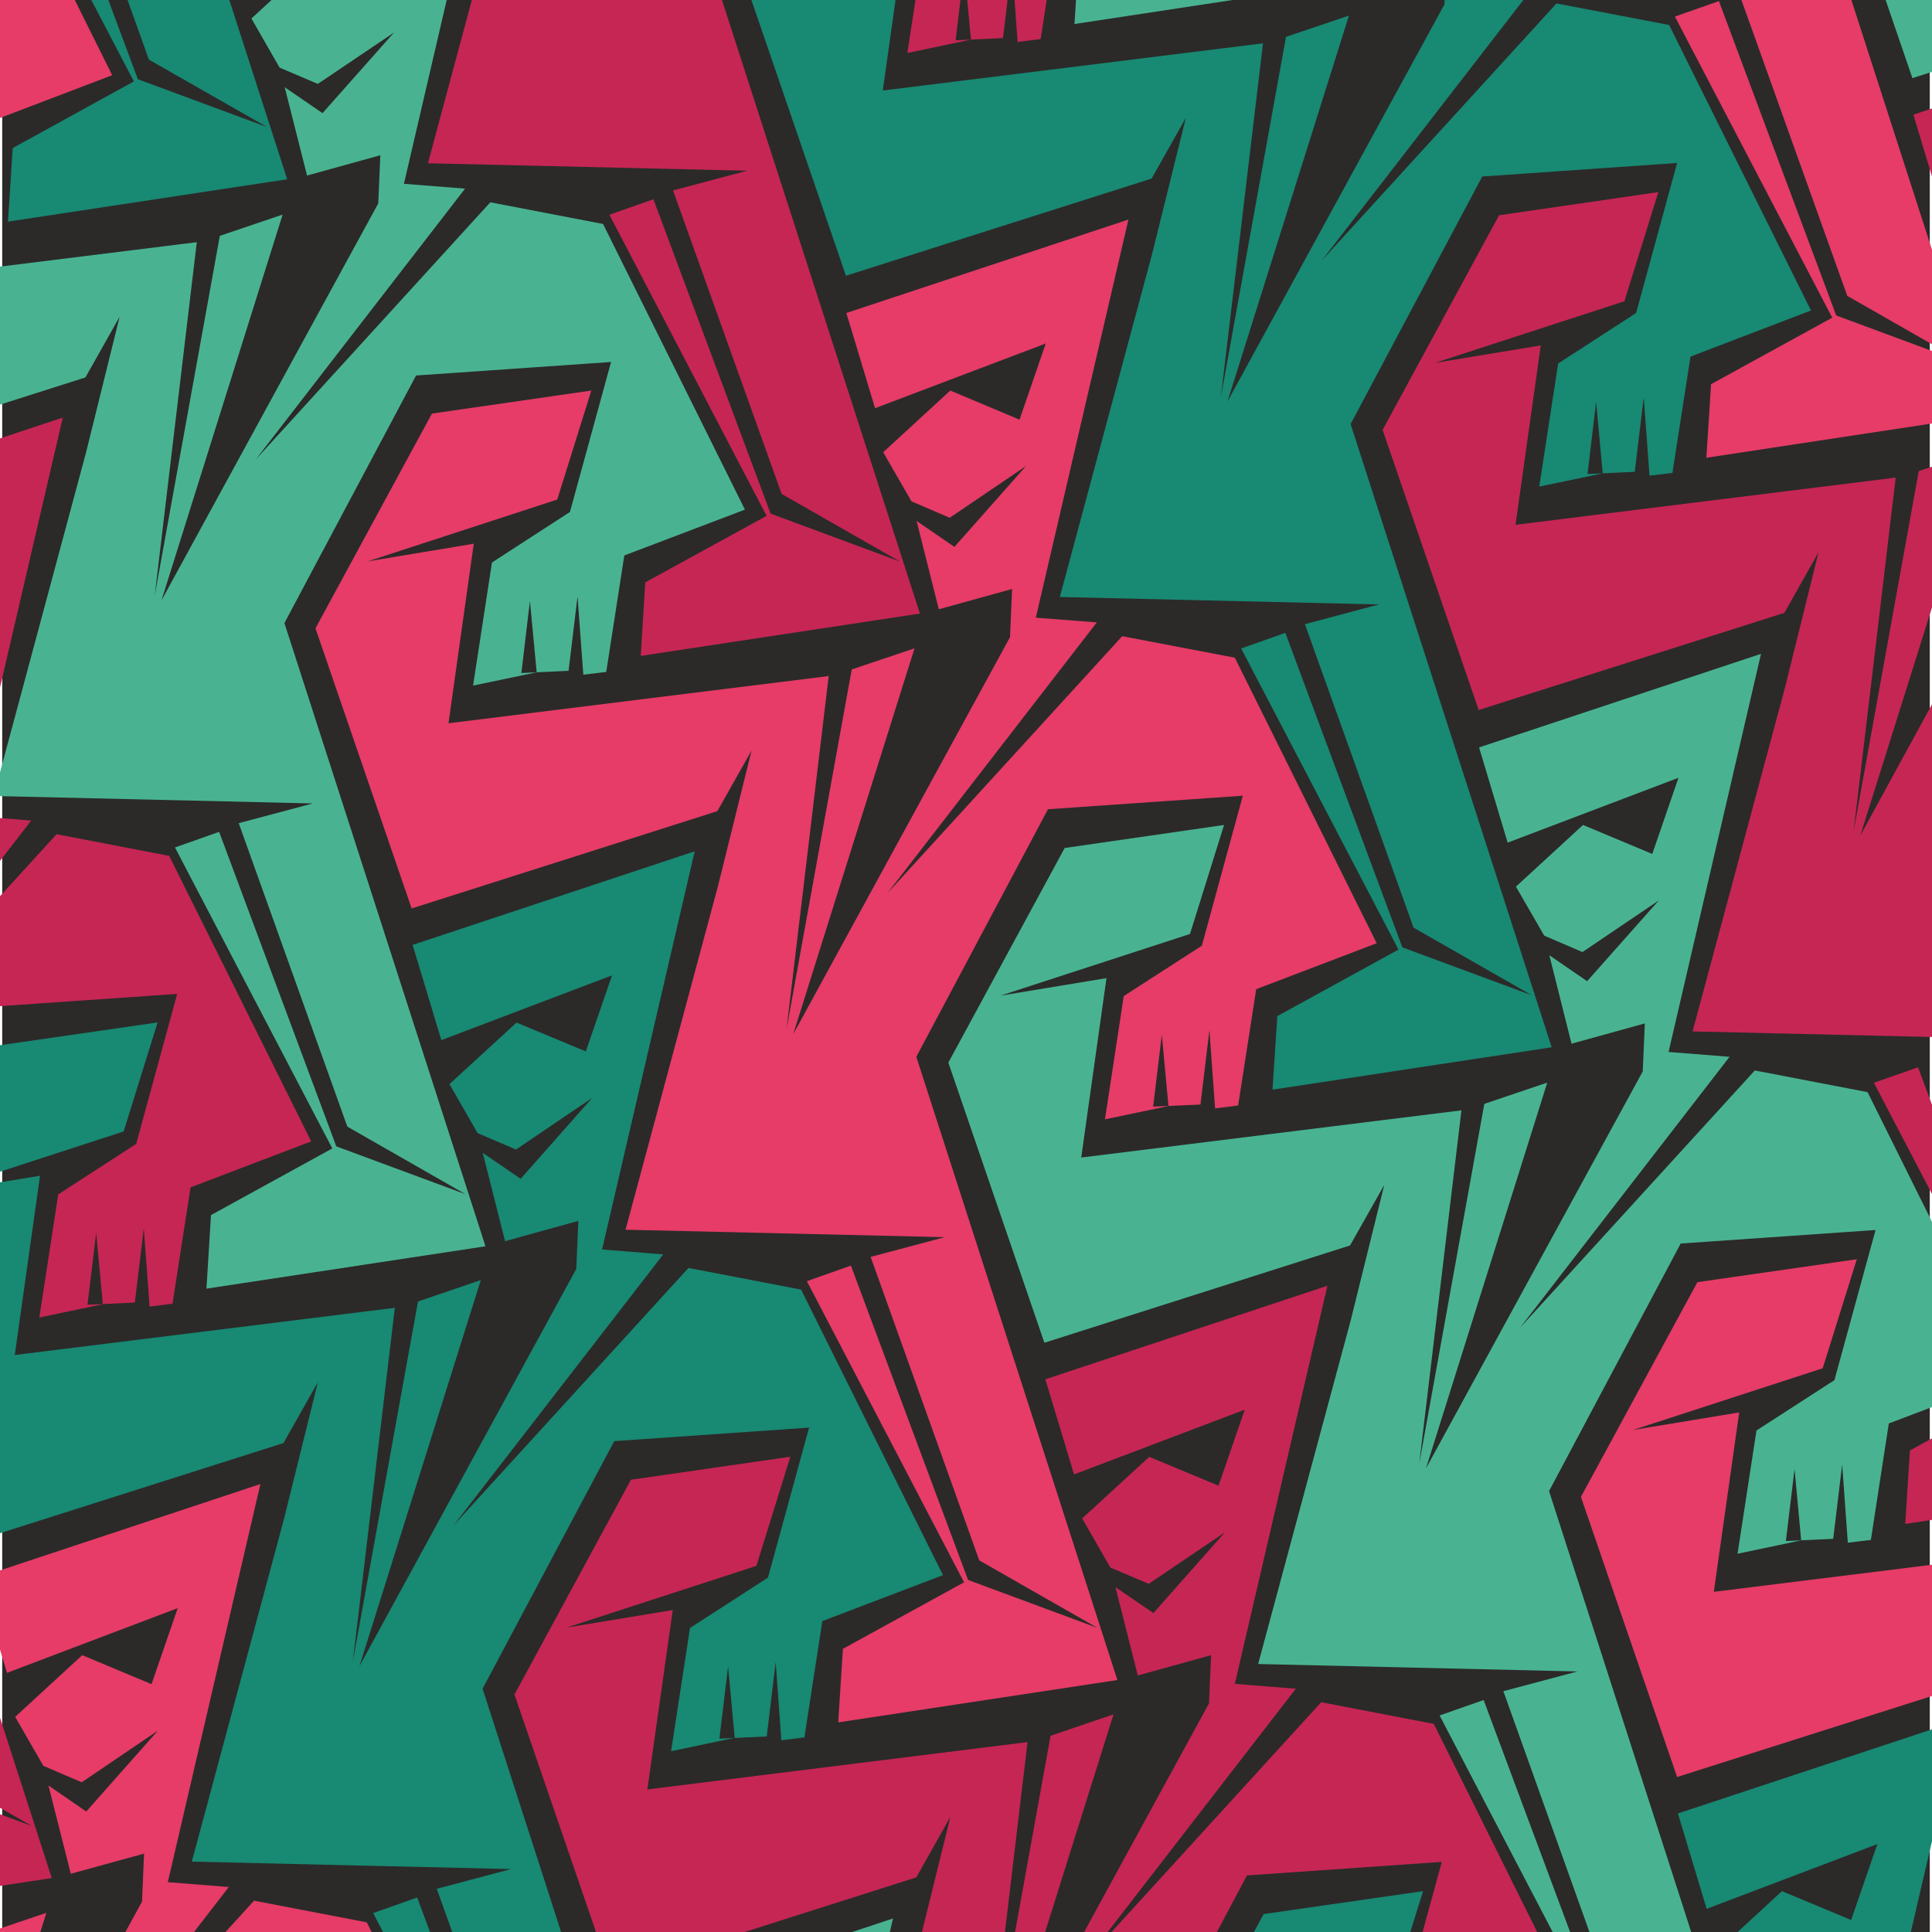 <?xml version="1.0" encoding="UTF-8"?>
<!DOCTYPE svg PUBLIC "-//W3C//DTD SVG 1.1//EN" "http://www.w3.org/Graphics/SVG/1.1/DTD/svg11.dtd">
<!-- Creator: CorelDRAW 2020 (64-Bit) -->
<svg xmlns="http://www.w3.org/2000/svg" xml:space="preserve" width="140px" height="140px" version="1.1" style="shape-rendering:geometricPrecision; text-rendering:geometricPrecision; image-rendering:optimizeQuality; fill-rule:evenodd; clip-rule:evenodd"
viewBox="0 0 140 140"
 xmlns:xlink="http://www.w3.org/1999/xlink"
 xmlns:xodm="http://www.corel.com/coreldraw/odm/2003">
 <defs>
  <style type="text/css">
   <![CDATA[
    .fil0 {fill:#2B2A29}
    .fil1 {fill:#188973}
    .fil4 {fill:#49B391}
    .fil2 {fill:#C62654}
    .fil3 {fill:#E63C67}
   ]]>
  </style>
 </defs>
 <g id="Ebene_x0020_1">
  <rect class="fil0" x="0.16" width="139.68" height="140"/>
  <g id="_2442342785488">
   <polygon class="fil1" points="69.15,-162.64 71.9,-160.75 77.09,-166.61 71.56,-162.87 68.79,-164.06 66.74,-167.62 71.61,-172.08 76.62,-169.99 78.52,-175.49 66.15,-170.8 64.07,-177.7 84.51,-184.48 77.8,-155.63 82.22,-155.28 67.05,-135.65 84.06,-154.29 92.22,-152.73 102.5,-132.03 93.76,-128.7 92.46,-120.27 90.8,-120.07 90.38,-125.74 89.73,-120.35 86.3,-120.19 86.93,-125.41 87.41,-120.24 82.8,-119.27 84.18,-128.2 89.83,-131.86 92.8,-142.73 78.68,-141.75 69.14,-123.81 83.71,-78.65 63.48,-75.58 63.82,-80.91 72.6,-85.74 61.21,-107.55 64.4,-108.68 72.89,-85.89 82.26,-82.42 73.69,-87.32 65.83,-109.31 71.2,-110.74 48.07,-111.28 54.77,-136.19 57.2,-146 54.72,-141.6 32.57,-134.56 25.61,-154.86 34.04,-170.42 45.59,-172.08 43.13,-164.18 29.38,-159.71 37.07,-160.98 35.23,-147.98 62.79,-151.4 59.73,-125.79 64.46,-151.87 69.01,-153.41 60.22,-125.45 75.93,-154.22 76.08,-157.7 70.77,-156.23 "/>
   <polygon class="fil2" points="115,-131.17 117.75,-129.28 122.93,-135.14 117.41,-131.4 114.64,-132.59 112.59,-136.14 117.45,-140.61 122.47,-138.51 124.37,-144.02 112,-139.33 109.92,-146.22 130.35,-153.01 123.65,-124.16 128.07,-123.81 112.89,-104.18 129.91,-122.82 138.07,-121.25 148.35,-100.56 139.61,-97.23 138.31,-88.8 136.64,-88.6 136.23,-94.26 135.58,-88.88 132.15,-88.72 132.78,-93.94 133.26,-88.77 128.65,-87.8 130.03,-96.73 135.67,-100.38 138.65,-111.26 124.53,-110.28 114.99,-92.33 129.56,-47.17 109.33,-44.11 109.67,-49.44 118.45,-54.26 107.06,-76.07 110.26,-77.2 118.74,-54.42 128.11,-50.95 119.54,-55.84 111.68,-77.84 117.05,-79.26 93.92,-79.8 100.62,-104.71 103.05,-114.53 100.57,-110.13 78.42,-103.09 71.45,-123.39 79.89,-138.94 91.44,-140.61 88.97,-132.71 75.23,-128.24 82.92,-129.51 81.09,-116.51 108.64,-119.93 105.58,-94.31 110.3,-120.4 114.86,-121.94 106.07,-93.97 121.78,-122.75 121.93,-126.23 116.62,-124.76 "/>
   <polygon class="fil1" points="160.79,-99.73 163.54,-97.85 168.72,-103.71 163.2,-99.97 160.42,-101.15 158.38,-104.71 163.24,-109.18 168.26,-107.08 170.16,-112.59 157.79,-107.9 155.7,-114.8 176.15,-121.57 169.43,-92.72 173.86,-92.38 158.68,-72.75 175.69,-91.39 183.86,-89.82 194.14,-69.13 185.4,-65.8 184.09,-57.37 182.43,-57.16 182.01,-62.83 181.36,-57.45 177.94,-57.29 178.56,-62.51 179.05,-57.33 174.44,-56.37 175.81,-65.3 181.46,-68.95 184.44,-79.82 170.31,-78.85 160.77,-60.91 175.35,-15.74 155.12,-12.67 155.46,-18 164.24,-22.83 152.85,-44.65 156.04,-45.77 164.53,-22.99 173.9,-19.52 165.33,-24.41 157.46,-46.41 162.84,-47.83 139.71,-48.37 146.4,-73.29 148.84,-83.1 146.35,-78.7 124.21,-71.66 117.24,-91.96 125.68,-107.51 137.23,-109.18 134.76,-101.28 121.02,-96.81 128.71,-98.08 126.87,-85.07 154.42,-88.5 151.37,-62.88 156.09,-88.97 160.65,-90.51 151.86,-62.55 167.57,-91.31 167.72,-94.8 162.41,-93.33 "/>
   <polygon class="fil2" points="206.64,-68.26 209.38,-66.38 214.57,-72.24 209.04,-68.49 206.27,-69.68 204.23,-73.24 209.09,-77.71 214.11,-75.61 216,-81.12 203.63,-76.42 201.55,-83.32 221.99,-90.11 215.28,-61.25 219.71,-60.91 204.53,-41.28 221.54,-59.92 229.7,-58.35 239.98,-37.66 231.25,-34.33 229.94,-25.9 228.28,-25.69 227.86,-31.36 227.21,-25.98 223.79,-25.82 224.41,-31.04 224.89,-25.86 220.29,-24.9 221.66,-33.82 227.31,-37.48 230.29,-48.35 216.16,-47.38 206.62,-29.43 221.19,15.73 200.97,18.8 201.31,13.47 210.09,8.65 198.69,-13.17 201.89,-14.3 210.37,8.48 219.75,11.95 211.18,7.06 203.31,-14.93 208.68,-16.36 185.55,-16.9 192.25,-41.81 194.68,-51.62 192.2,-47.23 170.06,-40.19 163.09,-60.49 171.53,-76.04 183.08,-77.71 180.61,-69.81 166.87,-65.34 174.56,-66.61 172.72,-53.61 200.27,-57.03 197.22,-31.4 201.94,-57.49 206.49,-59.03 197.71,-31.07 213.42,-59.84 213.57,-63.33 208.26,-61.86 "/>
   <polygon class="fil3" points="-53.95,-179.69 -51.2,-177.81 -46.02,-183.67 -51.55,-179.93 -54.32,-181.11 -56.37,-184.67 -51.5,-189.14 -46.49,-187.04 -44.59,-192.55 -56.96,-187.86 -59.04,-194.76 -38.6,-201.53 -45.31,-172.68 -40.88,-172.34 -56.06,-152.71 -39.05,-171.35 -30.89,-169.78 -20.6,-149.09 -29.35,-145.76 -30.65,-137.33 -32.32,-137.12 -32.73,-142.79 -33.38,-137.41 -36.8,-137.25 -36.18,-142.47 -35.7,-137.29 -40.31,-136.33 -38.93,-145.26 -33.28,-148.91 -30.31,-159.78 -44.43,-158.81 -53.97,-140.86 -39.4,-95.7 -59.63,-92.63 -59.28,-97.96 -50.5,-102.79 -61.9,-124.6 -58.7,-125.73 -50.21,-102.95 -40.84,-99.48 -49.42,-104.37 -57.28,-126.37 -51.91,-127.79 -75.04,-128.33 -68.34,-153.25 -65.91,-163.06 -68.39,-158.66 -90.53,-151.62 -97.5,-171.92 -89.06,-187.47 -77.51,-189.14 -79.98,-181.24 -93.72,-176.77 -86.03,-178.04 -87.87,-165.03 -60.32,-168.46 -63.37,-142.84 -58.65,-168.93 -54.1,-170.46 -62.89,-142.5 -47.17,-171.27 -47.02,-174.76 -52.33,-173.29 "/>
   <polygon class="fil4" points="-8.1,-148.22 -5.36,-146.34 -0.17,-152.2 -5.7,-148.45 -8.48,-149.64 -10.52,-153.2 -5.66,-157.66 -0.64,-155.56 1.26,-161.08 -11.11,-156.38 -13.19,-163.28 7.25,-170.06 0.54,-141.21 4.97,-140.86 -10.21,-121.23 6.8,-139.87 14.96,-138.31 25.25,-117.61 16.5,-114.29 15.2,-105.85 13.53,-105.65 13.12,-111.32 12.47,-105.93 9.04,-105.77 9.67,-110.99 10.15,-105.82 5.54,-104.86 6.92,-113.78 12.56,-117.44 15.55,-128.31 1.42,-127.33 -8.11,-109.39 6.45,-64.23 -13.78,-61.16 -13.44,-66.49 -4.65,-71.31 -16.05,-93.13 -12.85,-94.25 -4.37,-71.47 5,-68 -3.57,-72.9 -11.43,-94.89 -6.06,-96.32 -29.19,-96.85 -22.49,-121.77 -20.06,-131.58 -22.54,-127.19 -44.69,-120.15 -51.65,-140.44 -43.22,-156 -31.66,-157.67 -34.13,-149.76 -47.87,-145.29 -40.18,-146.56 -42.02,-133.56 -14.47,-136.98 -17.52,-111.36 -12.8,-137.45 -8.25,-138.99 -17.04,-111.03 -1.32,-139.8 -1.17,-143.28 -6.49,-141.82 "/>
   <polygon class="fil3" points="37.69,-116.79 40.43,-114.91 45.62,-120.76 40.09,-117.03 37.31,-118.21 35.27,-121.77 40.13,-126.23 45.15,-124.13 47.05,-129.64 34.68,-124.95 32.6,-131.86 53.04,-138.63 46.32,-109.78 50.75,-109.43 35.57,-89.81 52.59,-108.44 60.75,-106.88 71.03,-86.18 62.29,-82.86 60.98,-74.42 59.32,-74.22 58.9,-79.89 58.26,-74.5 54.83,-74.34 55.46,-79.57 55.94,-74.39 51.33,-73.43 52.7,-82.35 58.35,-86.01 61.33,-96.88 47.2,-95.9 37.67,-77.96 52.24,-32.8 32.01,-29.73 32.35,-35.06 41.13,-39.88 29.74,-61.7 32.93,-62.83 41.42,-40.05 50.79,-36.58 42.22,-41.47 34.36,-63.46 39.73,-64.89 16.6,-65.43 23.29,-90.34 25.73,-100.15 23.24,-95.75 1.1,-88.71 -5.87,-109.01 2.57,-124.57 14.12,-126.24 11.66,-118.33 -2.09,-113.86 5.6,-115.13 3.76,-102.13 31.32,-105.55 28.26,-79.93 32.98,-106.02 37.54,-107.56 28.75,-79.6 44.46,-108.37 44.61,-111.86 39.3,-110.39 "/>
   <polygon class="fil4" points="83.53,-85.32 86.28,-83.44 91.47,-89.29 85.93,-85.55 83.17,-86.74 81.12,-90.29 85.98,-94.76 91,-92.66 92.9,-98.17 80.52,-93.48 78.44,-100.38 98.88,-107.16 92.18,-78.31 96.6,-77.96 81.42,-58.33 98.43,-76.97 106.6,-75.41 116.88,-54.71 108.14,-51.38 106.83,-42.95 105.17,-42.75 104.75,-48.42 104.11,-43.03 100.68,-42.87 101.3,-48.09 101.79,-42.92 97.18,-41.96 98.55,-50.88 104.2,-54.54 107.18,-65.41 93.05,-64.43 83.52,-46.49 98.08,-1.33 77.86,1.74 78.2,-3.59 86.98,-8.41 75.59,-30.23 78.78,-31.35 87.27,-8.57 96.64,-5.1 88.07,-10 80.21,-31.99 85.58,-33.41 62.45,-33.95 69.14,-58.86 71.57,-68.68 69.09,-64.28 46.95,-57.24 39.98,-77.54 48.42,-93.09 59.97,-94.77 57.5,-86.86 43.76,-82.39 51.45,-83.66 49.61,-70.66 77.16,-74.08 74.11,-48.46 78.83,-74.55 83.39,-76.09 74.6,-48.13 90.31,-76.9 90.46,-80.38 85.15,-78.92 "/>
   <polygon class="fil3" points="129.32,-53.89 132.06,-52 137.25,-57.86 131.72,-54.12 128.95,-55.31 126.91,-58.86 131.76,-63.33 136.78,-61.23 138.68,-66.74 126.31,-62.05 124.23,-68.95 144.67,-75.73 137.96,-46.87 142.39,-46.53 127.21,-26.9 144.22,-45.54 152.38,-43.98 162.67,-23.28 153.93,-19.95 152.62,-11.52 150.96,-11.32 150.54,-16.98 149.89,-11.6 146.47,-11.44 147.09,-16.66 147.57,-11.48 142.97,-10.52 144.33,-19.45 149.99,-23.1 152.97,-33.98 138.84,-33 129.3,-15.06 143.87,30.1 123.65,33.17 123.99,27.84 132.77,23.02 121.37,1.2 124.56,0.08 133.06,22.86 142.42,26.33 133.86,21.44 125.99,-0.56 131.37,-1.98 108.23,-2.52 114.93,-27.44 117.36,-37.25 114.88,-32.85 92.73,-25.81 85.77,-46.11 94.21,-61.67 105.76,-63.33 103.29,-55.43 89.55,-50.96 97.24,-52.23 95.4,-39.23 122.95,-42.65 119.9,-17.03 124.62,-43.12 129.17,-44.65 120.38,-16.7 136.1,-45.46 136.25,-48.95 130.93,-47.49 "/>
   <polygon class="fil4" points="175.17,-22.41 177.91,-20.53 183.1,-26.39 177.57,-22.65 174.8,-23.84 172.76,-27.39 177.61,-31.86 182.63,-29.76 184.53,-35.27 172.16,-30.58 170.08,-37.47 190.52,-44.26 183.81,-15.4 188.23,-15.06 173.06,4.57 190.07,-14.07 198.23,-12.5 208.52,8.19 199.78,11.52 198.47,19.95 196.81,20.15 196.39,14.49 195.74,19.87 192.31,20.03 192.94,14.81 193.42,19.99 188.82,20.95 190.18,12.02 195.84,8.37 198.82,-2.51 184.69,-1.53 175.15,16.41 189.72,61.58 169.5,64.64 169.83,59.31 178.61,54.49 167.22,32.67 170.41,31.55 178.91,54.33 188.27,57.8 179.71,52.91 171.84,30.91 177.21,29.49 154.08,28.95 160.78,4.04 163.21,-5.78 160.73,-1.38 138.58,5.66 131.62,-14.64 140.05,-30.19 151.6,-31.86 149.14,-23.96 135.39,-19.49 143.08,-20.76 141.25,-7.76 168.8,-11.18 165.74,14.44 170.47,-11.65 175.02,-13.18 166.23,14.78 181.94,-13.99 182.09,-17.48 176.78,-16.01 "/>
   <polygon class="fil3" points="221.02,9.06 223.76,10.94 228.95,5.09 223.42,8.82 220.64,7.64 218.6,4.08 223.46,-0.38 228.48,1.71 230.38,-3.8 218.01,0.89 215.93,-6 236.37,-12.79 229.66,16.07 234.08,16.41 218.91,36.05 235.92,17.4 244.08,18.97 254.36,39.67 245.62,42.99 244.31,51.42 242.65,51.63 242.24,45.96 241.59,51.35 238.16,51.51 238.79,46.28 239.27,51.46 234.66,52.42 236.04,43.5 241.69,39.84 244.66,28.97 230.54,29.95 221,47.89 235.57,93.05 215.34,96.12 215.68,90.79 224.46,85.96 213.07,64.15 216.26,63.02 224.75,85.81 234.12,89.28 225.55,84.38 217.69,62.39 223.06,60.96 199.93,60.42 206.62,35.51 209.06,25.69 206.58,30.09 184.43,37.14 177.47,16.84 185.9,1.28 197.45,-0.39 194.99,7.52 181.24,11.99 188.93,10.72 187.09,23.71 214.65,20.29 211.59,45.91 216.32,19.83 220.87,18.29 212.08,46.25 227.79,17.48 227.94,13.99 222.63,15.46 "/>
   <polygon class="fil1" points="-85.38,-133.91 -82.64,-132.02 -77.45,-137.88 -82.98,-134.14 -85.75,-135.33 -87.79,-138.88 -82.94,-143.35 -77.92,-141.25 -76.02,-146.76 -88.39,-142.07 -90.47,-148.97 -70.03,-155.75 -76.74,-126.9 -72.31,-126.55 -87.49,-106.92 -70.48,-125.56 -62.31,-123.99 -52.03,-103.3 -60.78,-99.97 -62.08,-91.54 -63.74,-91.34 -64.16,-97 -64.81,-91.62 -68.23,-91.46 -67.61,-96.68 -67.13,-91.51 -71.73,-90.54 -70.36,-99.47 -64.71,-103.12 -61.73,-114 -75.86,-113.02 -85.4,-95.07 -70.83,-49.92 -91.06,-46.85 -90.72,-52.18 -81.93,-57 -93.33,-78.81 -90.14,-79.94 -81.64,-57.16 -72.28,-53.69 -80.85,-58.58 -88.71,-80.58 -83.34,-82 -106.47,-82.54 -99.77,-107.46 -97.34,-117.27 -99.82,-112.87 -121.97,-105.83 -128.93,-126.13 -120.49,-141.69 -108.95,-143.35 -111.41,-135.45 -125.15,-130.98 -117.46,-132.25 -119.3,-119.25 -91.75,-122.67 -94.81,-97.05 -90.08,-123.14 -85.53,-124.68 -94.31,-96.72 -78.6,-125.49 -78.45,-128.97 -83.77,-127.5 "/>
   <polygon class="fil2" points="-39.53,-102.43 -36.79,-100.55 -31.6,-106.41 -37.13,-102.67 -39.9,-103.85 -41.95,-107.41 -37.09,-111.87 -32.07,-109.78 -30.17,-115.29 -42.54,-110.6 -44.62,-117.5 -24.18,-124.28 -30.89,-95.42 -26.47,-95.07 -41.65,-75.45 -24.63,-94.09 -16.47,-92.52 -6.18,-71.82 -14.93,-68.5 -16.23,-60.07 -17.89,-59.86 -18.31,-65.53 -18.96,-60.14 -22.39,-59.99 -21.76,-65.21 -21.28,-60.04 -25.88,-59.07 -24.51,-67.99 -18.86,-71.65 -15.89,-82.52 -30.01,-81.55 -39.55,-63.6 -24.98,-18.44 -45.21,-15.38 -44.87,-20.7 -36.09,-25.53 -47.48,-47.34 -44.29,-48.47 -35.8,-25.69 -26.43,-22.21 -35,-27.11 -42.86,-49.1 -37.49,-50.53 -60.62,-51.07 -53.93,-75.98 -51.49,-85.8 -53.97,-81.4 -76.12,-74.35 -83.08,-94.65 -74.65,-110.21 -63.1,-111.88 -65.56,-103.98 -79.31,-99.51 -71.62,-100.78 -73.45,-87.78 -45.9,-91.2 -48.96,-65.58 -44.24,-91.66 -39.68,-93.21 -48.47,-65.24 -32.76,-94.02 -32.61,-97.5 -37.92,-96.03 "/>
   <polygon class="fil1" points="6.25,-71 9,-69.12 14.18,-74.98 8.66,-71.23 5.88,-72.42 3.84,-75.98 8.7,-80.45 13.72,-78.34 15.62,-83.86 3.25,-79.16 1.17,-86.07 21.61,-92.84 14.9,-63.99 19.32,-63.65 4.14,-44.02 21.16,-62.65 29.32,-61.09 39.6,-40.4 30.86,-37.07 29.56,-28.64 27.89,-28.43 27.48,-34.1 26.83,-28.72 23.4,-28.56 24.02,-33.78 24.51,-28.6 19.9,-27.64 21.27,-36.57 26.92,-40.22 29.9,-51.09 15.77,-50.12 6.24,-32.17 20.81,12.99 0.58,16.06 0.92,10.73 9.7,5.9 -1.69,-15.91 1.5,-17.04 9.99,5.74 19.36,9.21 10.79,4.32 2.92,-17.67 8.3,-19.1 -14.83,-19.64 -8.14,-44.55 -5.7,-54.36 -8.18,-49.97 -30.33,-42.93 -37.3,-63.23 -28.86,-78.78 -17.31,-80.45 -19.78,-72.55 -33.52,-68.08 -25.83,-69.35 -27.67,-56.35 -0.11,-59.76 -3.17,-34.15 1.56,-60.23 6.11,-61.77 -2.68,-33.81 13.03,-62.58 13.18,-66.07 7.87,-64.6 "/>
   <polygon class="fil2" points="52.1,-39.53 54.85,-37.65 60.03,-43.5 54.51,-39.76 51.73,-40.95 49.69,-44.5 54.55,-48.97 59.56,-46.87 61.47,-52.39 49.1,-47.69 47.02,-54.59 67.45,-61.37 60.74,-32.52 65.17,-32.17 49.99,-12.54 67,-31.18 75.17,-29.62 85.45,-8.92 76.71,-5.6 75.41,2.83 73.74,3.04 73.33,-2.63 72.68,2.76 69.25,2.92 69.87,-2.3 70.36,2.87 65.75,3.84 67.12,-5.09 72.77,-8.75 75.75,-19.62 61.63,-18.64 52.09,-0.7 66.66,44.46 46.43,47.53 46.76,42.2 55.55,37.38 44.16,15.56 47.35,14.44 55.84,37.22 65.21,40.69 56.64,35.79 48.77,13.8 54.15,12.37 31.01,11.83 37.71,-13.08 40.15,-22.89 37.66,-18.5 15.51,-11.45 8.55,-31.75 16.99,-47.31 28.54,-48.98 26.07,-41.08 12.33,-36.6 20.02,-37.87 18.18,-24.87 45.73,-28.29 42.68,-2.67 47.4,-28.76 51.96,-30.3 43.17,-2.34 58.88,-31.11 59.03,-34.59 53.72,-33.13 "/>
   <polygon class="fil1" points="97.89,-8.1 100.63,-6.22 105.82,-12.07 100.29,-8.33 97.52,-9.52 95.47,-13.08 100.34,-17.54 105.35,-15.44 107.25,-20.95 94.88,-16.26 92.8,-23.16 113.24,-29.94 106.53,-1.09 110.96,-0.74 95.78,18.88 112.79,0.25 120.95,1.81 131.23,22.5 122.5,25.84 121.19,34.27 119.53,34.47 119.11,28.8 118.46,34.19 115.04,34.35 115.66,29.12 116.14,34.3 111.54,35.26 112.91,26.34 118.56,22.68 121.53,11.81 107.41,12.79 97.87,30.73 112.44,75.89 92.21,78.96 92.56,73.63 101.34,68.81 89.94,46.99 93.14,45.86 101.62,68.65 111,72.12 102.43,67.22 94.56,45.23 99.93,43.8 76.8,43.26 83.5,18.35 85.93,8.54 83.45,12.94 61.3,19.98 54.34,-0.32 62.77,-15.88 74.33,-17.55 71.86,-9.64 58.12,-5.17 65.8,-6.44 63.97,6.56 91.52,3.14 88.47,28.76 93.19,2.67 97.75,1.13 88.95,29.09 104.67,0.32 104.81,-3.17 99.5,-1.7 "/>
   <polygon class="fil2" points="143.74,23.38 146.48,25.26 151.67,19.4 146.14,23.14 143.37,21.95 141.32,18.4 146.18,13.93 151.2,16.03 153.1,10.51 140.73,15.21 138.65,8.31 159.09,1.53 152.38,30.38 156.81,30.73 141.63,50.36 158.64,31.72 166.8,33.28 177.08,53.98 168.34,57.31 167.04,65.74 165.37,65.94 164.96,60.27 164.32,65.66 160.88,65.82 161.51,60.6 161.99,65.77 157.38,66.74 158.76,57.81 164.4,54.15 167.38,43.28 153.26,44.26 143.72,62.2 158.29,107.36 138.06,110.43 138.4,105.11 147.18,100.28 135.79,78.46 138.99,77.34 147.47,100.12 156.84,103.59 148.27,98.69 140.41,76.7 145.78,75.28 122.65,74.74 129.35,49.82 131.78,40.01 129.3,44.41 107.15,51.45 100.19,31.15 108.63,15.6 120.17,13.92 117.71,21.83 103.97,26.3 111.65,25.03 109.82,38.03 137.37,34.61 134.32,60.23 139.04,34.14 143.59,32.6 134.8,60.56 150.51,31.79 150.66,28.31 145.35,29.77 "/>
   <polygon class="fil1" points="189.58,54.85 192.33,56.73 197.52,50.87 191.99,54.61 189.21,53.43 187.17,49.87 192.03,45.4 197.05,47.5 198.95,41.99 186.58,46.68 184.5,39.78 204.94,33 198.23,61.86 202.66,62.2 187.48,81.83 204.49,63.19 212.65,64.76 222.93,85.45 214.19,88.78 212.89,97.21 211.22,97.42 210.81,91.75 210.16,97.13 206.73,97.29 207.36,92.07 207.84,97.25 203.23,98.21 204.6,89.29 210.26,85.63 213.23,74.76 199.11,75.74 189.57,93.67 204.14,138.84 183.91,141.91 184.25,136.58 193.03,131.75 181.64,109.94 184.83,108.81 193.32,131.59 202.69,135.06 194.12,130.17 186.26,108.17 191.63,106.75 168.5,106.21 175.2,81.29 177.63,71.49 175.15,75.88 153,82.92 146.03,62.63 154.47,47.07 166.02,45.4 163.56,53.3 149.81,57.77 157.51,56.5 155.66,69.5 183.22,66.08 180.16,91.7 184.89,65.61 189.44,64.08 180.65,92.03 196.37,63.27 196.52,59.78 191.2,61.25 "/>
   <polygon class="fil2" points="235.37,86.28 238.12,88.16 243.3,82.3 237.77,86.04 235,84.85 232.96,81.3 237.82,76.83 242.84,78.93 244.73,73.42 232.37,78.11 230.29,71.22 250.73,64.43 244.02,93.28 248.44,93.64 233.26,113.26 250.28,94.62 258.43,96.19 268.72,116.88 259.98,120.21 258.67,128.64 257.01,128.85 256.59,123.18 255.95,128.56 252.52,128.72 253.14,123.5 253.62,128.67 249.02,129.64 250.39,120.72 256.04,117.06 259.02,106.19 244.89,107.16 235.36,125.11 249.92,170.27 229.7,173.33 230.04,168.01 238.82,163.18 227.42,141.37 230.62,140.24 239.11,163.03 248.48,166.49 239.91,161.6 232.05,139.61 237.41,138.18 214.29,137.64 220.98,112.73 223.41,102.91 220.94,107.31 198.79,114.36 191.82,94.05 200.26,78.5 211.81,76.83 209.34,84.73 195.6,89.21 203.29,87.93 201.45,100.93 229.01,97.51 225.95,123.13 230.67,97.04 235.22,95.5 226.44,123.47 242.15,94.69 242.3,91.21 236.99,92.68 "/>
   <polygon class="fil3" points="-116.86,-88.06 -114.11,-86.18 -108.92,-92.03 -114.45,-88.29 -117.23,-89.48 -119.27,-93.04 -114.41,-97.5 -109.39,-95.4 -107.49,-100.91 -119.86,-96.22 -121.94,-103.12 -101.5,-109.9 -108.21,-81.05 -103.78,-80.7 -118.96,-61.07 -101.95,-79.71 -93.79,-78.14 -83.51,-57.45 -92.25,-54.12 -93.55,-45.69 -95.22,-45.49 -95.63,-51.16 -96.28,-45.77 -99.71,-45.61 -99.08,-50.83 -98.6,-45.66 -103.21,-44.69 -101.84,-53.62 -96.19,-57.28 -93.21,-68.15 -107.33,-67.17 -116.87,-49.23 -102.3,-4.07 -122.53,-1 -122.19,-6.33 -113.4,-11.15 -124.8,-32.97 -121.61,-34.09 -113.12,-11.31 -103.75,-7.84 -112.32,-12.74 -120.19,-34.73 -114.81,-36.15 -137.94,-36.69 -131.24,-61.61 -128.81,-71.42 -131.29,-67.02 -153.44,-59.98 -160.4,-80.28 -151.97,-95.83 -140.42,-97.51 -142.88,-89.6 -156.63,-85.13 -148.94,-86.4 -150.78,-73.4 -123.22,-76.82 -126.28,-51.2 -121.55,-77.29 -117,-78.83 -125.79,-50.86 -110.07,-79.64 -109.93,-83.12 -115.24,-81.66 "/>
   <polygon class="fil4" points="-71.01,-56.58 -68.26,-54.7 -63.08,-60.56 -68.6,-56.82 -71.38,-58.01 -73.42,-61.56 -68.56,-66.03 -63.54,-63.93 -61.64,-69.44 -74.01,-64.75 -76.09,-71.65 -55.65,-78.43 -62.36,-49.58 -57.94,-49.23 -73.11,-29.6 -56.1,-48.24 -47.94,-46.67 -37.66,-25.98 -46.4,-22.65 -47.71,-14.22 -49.37,-14.01 -49.79,-19.69 -50.43,-14.29 -53.86,-14.14 -53.24,-19.36 -52.75,-14.19 -57.36,-13.22 -55.99,-22.14 -50.34,-25.8 -47.36,-36.67 -61.49,-35.69 -71.02,-17.76 -56.46,27.4 -76.68,30.48 -76.34,25.15 -67.56,20.32 -78.96,-1.49 -75.76,-2.62 -67.27,20.16 -57.9,23.63 -66.47,18.73 -74.34,-3.26 -68.96,-4.68 -92.09,-5.22 -85.4,-30.14 -82.96,-39.95 -85.45,-35.55 -107.59,-28.51 -114.56,-48.81 -106.12,-64.36 -94.57,-66.03 -97.04,-58.12 -110.78,-53.66 -103.09,-54.93 -104.93,-41.93 -77.37,-45.35 -80.43,-19.73 -75.7,-45.82 -71.15,-47.36 -79.94,-19.4 -64.23,-48.17 -64.08,-51.65 -69.39,-50.19 "/>
   <polygon class="fil3" points="-25.22,-25.15 -22.48,-23.27 -17.29,-29.13 -22.82,-25.39 -25.59,-26.58 -27.63,-30.13 -22.77,-34.6 -17.76,-32.5 -15.85,-38.01 -28.23,-33.32 -30.31,-40.22 -9.87,-47 -16.58,-18.14 -12.15,-17.8 -27.33,1.83 -10.32,-16.81 -2.16,-15.24 8.13,5.45 -0.61,8.78 -1.92,17.21 -3.58,17.41 -4,11.75 -4.64,17.13 -8.07,17.29 -7.45,12.07 -6.96,17.25 -11.57,18.21 -10.2,9.28 -4.55,5.63 -1.57,-5.25 -15.7,-4.27 -25.23,13.68 -10.67,58.84 -30.89,61.9 -30.55,56.57 -21.77,51.75 -33.17,29.94 -29.97,28.81 -21.48,51.59 -12.11,55.06 -20.68,50.17 -28.54,28.17 -23.17,26.75 -46.31,26.21 -39.61,1.3 -37.18,-8.52 -39.66,-4.12 -61.8,2.92 -68.77,-17.38 -60.33,-32.93 -48.78,-34.6 -51.25,-26.69 -64.99,-22.23 -57.3,-23.5 -59.14,-10.5 -31.59,-13.92 -34.64,11.7 -29.92,-14.39 -25.36,-15.92 -34.16,12.04 -18.44,-16.73 -18.29,-20.22 -23.6,-18.75 "/>
   <polygon class="fil4" points="20.63,6.32 23.37,8.2 28.56,2.35 23.03,6.08 20.26,4.9 18.22,1.34 23.07,-3.12 28.09,-1.03 29.99,-6.54 17.62,-1.85 15.54,-8.74 35.98,-15.52 29.27,13.32 33.7,13.67 18.52,33.31 35.53,14.66 43.7,16.23 53.98,36.93 45.24,40.25 43.93,48.69 42.27,48.89 41.85,43.22 41.2,48.61 37.78,48.77 38.4,43.54 38.89,48.72 34.28,49.68 35.65,40.76 41.3,37.1 44.28,26.23 30.15,27.21 20.61,45.15 35.18,90.31 14.96,93.38 15.29,88.05 24.08,83.22 12.68,61.41 15.88,60.28 24.37,83.07 33.74,86.54 25.17,81.64 17.3,59.65 22.67,58.22 -0.46,57.68 6.24,32.77 8.67,22.95 6.19,27.35 -15.96,34.4 -22.92,14.09 -14.48,-1.46 -2.93,-3.13 -5.4,4.78 -19.14,9.25 -11.45,7.98 -13.29,20.97 14.26,17.55 11.21,43.17 15.93,17.09 20.48,15.55 11.7,43.51 27.41,14.74 27.56,11.25 22.25,12.72 "/>
   <polygon class="fil3" points="66.42,37.75 69.16,39.63 74.35,33.77 68.82,37.52 66.05,36.33 64,32.77 68.86,28.3 73.88,30.41 75.78,24.89 63.41,29.58 61.33,22.68 81.77,15.91 75.06,44.76 79.48,45.1 64.3,64.73 81.32,46.1 89.48,47.66 99.76,68.35 91.03,71.68 89.72,80.11 88.05,80.32 87.64,74.65 86.99,80.04 83.56,80.19 84.19,74.98 84.67,80.15 80.07,81.11 81.43,72.18 87.09,68.53 90.06,57.66 75.94,58.64 66.4,76.58 80.97,121.74 60.74,124.81 61.08,119.48 69.86,114.66 58.47,92.84 61.66,91.71 70.15,114.49 79.52,117.96 70.96,113.07 63.09,91.08 68.46,89.65 45.33,89.11 52.03,64.2 54.46,54.39 51.98,58.78 29.83,65.83 22.86,45.53 31.3,29.97 42.85,28.3 40.38,36.2 26.64,40.68 34.33,39.4 32.5,52.41 60.05,48.99 56.99,74.61 61.72,48.51 66.27,46.98 57.48,74.94 73.19,46.17 73.34,42.68 68.03,44.15 "/>
   <polygon class="fil4" points="112.27,69.22 115.01,71.1 120.2,65.25 114.67,68.99 111.9,67.8 109.85,64.25 114.71,59.78 119.73,61.88 121.63,56.36 109.25,61.06 107.18,54.16 127.61,47.38 120.91,76.23 125.33,76.58 110.15,96.21 127.16,77.57 135.33,79.14 145.61,99.83 136.87,103.15 135.57,111.59 133.9,111.79 133.49,106.12 132.84,111.51 129.41,111.67 130.04,106.45 130.52,111.62 125.91,112.59 127.28,103.66 132.93,100.01 135.91,89.13 121.79,90.11 112.25,108.05 126.81,153.21 106.59,156.28 106.93,150.95 115.71,146.13 104.32,124.31 107.51,123.19 116,145.97 125.37,149.44 116.8,144.54 108.94,122.55 114.31,121.12 91.17,120.58 97.88,95.67 100.31,85.86 97.83,90.25 75.68,97.3 68.72,77 77.15,61.45 88.7,59.78 86.23,67.68 72.49,72.15 80.18,70.88 78.35,83.88 105.9,80.46 102.84,106.08 107.56,79.99 112.12,78.45 103.33,106.41 119.04,77.64 119.19,74.16 113.88,75.63 "/>
   <polygon class="fil3" points="158.11,100.69 160.85,102.58 166.04,96.72 160.52,100.46 157.74,99.27 155.7,95.72 160.56,91.25 165.58,93.35 167.48,87.84 155.1,92.53 153.02,85.63 173.46,78.85 166.76,107.7 171.18,108.05 156,127.68 173.02,109.04 181.18,110.61 191.46,131.3 182.72,134.62 181.41,143.06 179.75,143.26 179.34,137.6 178.68,142.98 175.26,143.14 175.88,137.92 176.37,143.1 171.76,144.06 173.13,135.13 178.78,131.48 181.76,120.6 167.64,121.58 158.1,139.52 172.67,184.68 152.44,187.75 152.78,182.42 161.56,177.6 150.17,155.78 153.36,154.66 161.85,177.44 171.22,180.91 162.65,176.01 154.78,154.02 160.16,152.59 137.03,152.06 143.72,127.14 146.16,117.34 143.67,121.73 121.53,128.77 114.56,108.47 123,92.91 134.55,91.25 132.08,99.15 118.34,103.62 126.03,102.35 124.19,115.35 151.74,111.93 148.69,137.55 153.41,111.46 157.97,109.92 149.18,137.88 164.89,109.12 165.04,105.63 159.73,107.1 "/>
   <polygon class="fil4" points="203.9,132.13 206.64,134.01 211.83,128.15 206.3,131.89 203.53,130.7 201.49,127.15 206.35,122.68 211.36,124.78 213.26,119.27 200.89,123.96 198.81,117.06 219.25,110.28 212.54,139.13 216.97,139.48 201.79,159.11 218.8,140.47 226.96,142.04 237.25,162.73 228.51,166.06 227.2,174.49 225.54,174.69 225.12,169.02 224.47,174.41 221.05,174.57 221.67,169.35 222.15,174.52 217.55,175.49 218.92,166.56 224.57,162.91 227.55,152.03 213.42,153.01 203.89,170.95 218.45,216.11 198.23,219.18 198.56,213.85 207.35,209.03 195.95,187.22 199.15,186.09 207.64,208.87 217.01,212.34 208.44,207.45 200.57,185.45 205.94,184.03 182.81,183.49 189.51,158.58 191.94,148.76 189.46,153.16 167.32,160.21 160.35,139.9 168.78,124.35 180.34,122.68 177.87,130.58 164.13,135.05 171.82,133.78 169.98,146.78 197.53,143.36 194.48,168.98 199.2,142.89 203.75,141.35 194.96,169.32 210.68,140.54 210.83,137.06 205.52,138.52 "/>
   <polygon class="fil1" points="-148.28,-42.27 -145.54,-40.39 -140.35,-46.24 -145.88,-42.5 -148.65,-43.69 -150.7,-47.25 -145.84,-51.72 -140.82,-49.61 -138.92,-55.13 -151.29,-50.43 -153.37,-57.33 -132.94,-64.11 -139.64,-35.26 -135.22,-34.91 -150.4,-15.28 -133.38,-33.92 -125.22,-32.36 -114.94,-11.66 -123.68,-8.34 -124.98,0.1 -126.65,0.3 -127.07,-5.37 -127.71,0.02 -131.14,0.18 -130.51,-5.04 -130.03,0.13 -134.64,1.09 -133.27,-7.83 -127.62,-11.49 -124.64,-22.36 -138.77,-21.38 -148.3,-3.44 -133.74,41.72 -153.96,44.79 -153.62,39.46 -144.84,34.64 -156.23,12.82 -153.04,11.69 -144.55,34.48 -135.18,37.95 -143.75,33.05 -151.61,11.06 -146.24,9.63 -169.37,9.09 -162.67,-15.82 -160.25,-25.63 -162.72,-21.24 -184.87,-14.19 -191.84,-34.49 -183.4,-50.05 -171.85,-51.72 -174.32,-43.81 -188.06,-39.34 -180.37,-40.61 -182.2,-27.62 -154.65,-31.03 -157.71,-5.41 -152.99,-31.5 -148.43,-33.04 -157.22,-5.08 -141.51,-33.85 -141.36,-37.33 -146.67,-35.87 "/>
   <polygon class="fil2" points="-102.43,-10.8 -99.69,-8.91 -94.51,-14.77 -100.03,-11.03 -102.81,-12.22 -104.85,-15.77 -99.99,-20.24 -94.97,-18.14 -93.07,-23.65 -105.45,-18.96 -107.53,-25.86 -87.09,-32.64 -93.79,-3.79 -89.37,-3.44 -104.55,16.19 -87.54,-2.45 -79.37,-0.89 -69.09,19.81 -77.83,23.14 -79.14,31.57 -80.8,31.77 -81.22,26.1 -81.86,31.49 -85.29,31.65 -84.66,26.43 -84.18,31.6 -88.79,32.57 -87.41,23.64 -81.77,19.99 -78.79,9.11 -92.92,10.09 -102.45,28.03 -87.88,73.19 -108.11,76.26 -107.77,70.93 -98.99,66.11 -110.38,44.29 -107.19,43.16 -98.7,65.95 -89.33,69.42 -97.9,64.52 -105.76,42.53 -100.39,41.1 -123.53,40.57 -116.83,15.65 -114.4,5.84 -116.87,10.24 -139.02,17.28 -145.99,-3.02 -137.55,-18.58 -126,-20.25 -128.47,-12.34 -142.21,-7.87 -134.52,-9.14 -136.36,3.86 -108.8,0.44 -111.86,26.06 -107.14,-0.03 -102.58,-1.57 -111.37,26.39 -95.66,-2.37 -95.51,-5.86 -100.82,-4.4 "/>
   <polygon class="fil1" points="-56.65,20.63 -53.91,22.51 -48.72,16.66 -54.25,20.4 -57.02,19.21 -59.06,15.66 -54.2,11.19 -49.19,13.29 -47.29,7.78 -59.65,12.47 -61.74,5.57 -41.3,-1.21 -48.01,27.64 -43.58,27.99 -58.76,47.62 -41.75,28.98 -33.58,30.55 -23.3,51.24 -32.04,54.56 -33.35,63 -35.01,63.21 -35.43,57.53 -36.08,62.92 -39.5,63.08 -38.88,57.86 -38.39,63.03 -43,64 -41.63,55.07 -35.98,51.42 -33,40.54 -47.13,41.52 -56.67,59.46 -42.09,104.62 -62.32,107.69 -61.99,102.36 -53.2,97.54 -64.6,75.72 -61.4,74.6 -52.91,97.38 -43.55,100.85 -52.11,95.95 -59.98,73.96 -54.61,72.54 -77.73,72 -71.04,47.08 -68.61,37.27 -71.09,41.67 -93.23,48.71 -100.2,28.41 -91.77,12.86 -80.21,11.18 -82.68,19.09 -96.42,23.56 -88.73,22.29 -90.57,35.29 -63.02,31.87 -66.07,57.49 -61.35,31.4 -56.79,29.86 -65.58,57.82 -49.87,29.05 -49.72,25.57 -55.04,27.03 "/>
   <polygon class="fil2" points="-10.8,52.11 -8.06,53.99 -2.87,48.13 -8.4,51.87 -11.17,50.69 -13.22,47.13 -8.35,42.66 -3.34,44.76 -1.44,39.25 -13.81,43.94 -15.89,37.04 4.55,30.26 -2.16,59.11 2.26,59.46 -12.91,79.09 4.1,60.45 12.26,62.02 22.55,82.71 13.81,86.04 12.5,94.47 10.84,94.68 10.42,89.01 9.77,94.39 6.34,94.55 6.97,89.33 7.45,94.51 2.85,95.47 4.22,86.55 9.87,82.89 12.84,72.02 -1.28,73 -10.82,90.93 3.75,136.09 -16.47,139.17 -16.14,133.84 -7.35,129.01 -18.75,107.2 -15.55,106.07 -7.07,128.85 2.31,132.32 -6.26,127.42 -14.13,105.43 -8.76,104.01 -31.89,103.47 -25.19,78.55 -22.76,68.74 -25.24,73.14 -47.39,80.18 -54.35,59.89 -45.92,44.33 -34.37,42.66 -36.83,50.57 -50.57,55.03 -42.89,53.76 -44.72,66.76 -17.17,63.34 -20.23,88.96 -15.5,62.87 -10.94,61.34 -19.73,89.3 -4.03,60.53 -3.88,57.04 -9.19,58.51 "/>
   <polygon class="fil1" points="34.98,83.54 37.73,85.42 42.91,79.56 37.39,83.3 34.61,82.11 32.57,78.56 37.43,74.1 42.45,76.19 44.35,70.68 31.98,75.37 29.9,68.47 50.34,61.69 43.63,90.54 48.06,90.9 32.88,110.52 49.89,91.88 58.05,93.45 68.33,114.14 59.59,117.47 58.29,125.9 56.62,126.11 56.21,120.44 55.56,125.83 52.13,125.99 52.76,120.76 53.24,125.93 48.63,126.9 50,117.97 55.65,114.32 58.63,103.45 44.51,104.43 34.97,122.37 49.54,167.52 29.31,170.59 29.65,165.26 38.43,160.44 27.04,138.63 30.23,137.5 38.72,160.28 48.09,163.75 39.52,158.86 31.65,136.87 37.03,135.44 13.9,134.9 20.6,109.99 23.03,100.17 20.54,104.57 -1.6,111.61 -8.56,91.31 -0.13,75.76 11.42,74.09 8.96,81.99 -4.78,86.46 2.9,85.2 1.07,98.19 28.61,94.77 25.57,120.39 30.29,94.31 34.84,92.76 26.05,120.73 41.76,91.95 41.91,88.47 36.6,89.94 "/>
   <polygon class="fil2" points="80.83,115.01 83.58,116.89 88.76,111.04 83.24,114.77 80.46,113.59 78.42,110.03 83.28,105.57 88.3,107.66 90.2,102.15 77.83,106.84 75.75,99.95 96.19,93.17 89.48,122.02 93.9,122.37 78.72,142 95.74,123.35 103.9,124.92 114.18,145.62 105.44,148.94 104.13,157.38 102.47,157.58 102.06,151.91 101.41,157.3 97.98,157.46 98.6,152.23 99.09,157.4 94.48,158.37 95.85,149.45 101.5,145.79 104.48,134.92 90.36,135.9 80.82,153.84 95.39,199 75.16,202.07 75.5,196.74 84.28,191.91 72.89,170.1 76.08,168.97 84.57,191.75 93.94,195.23 85.37,190.33 77.51,168.34 82.88,166.91 59.75,166.37 66.45,141.46 68.87,131.65 66.4,136.04 44.25,143.09 37.28,122.79 45.72,107.23 57.27,105.56 54.81,113.47 41.06,117.94 48.75,116.67 46.91,129.67 74.46,126.24 71.41,151.86 76.13,125.78 80.69,124.23 71.9,152.2 87.61,123.43 87.76,119.94 82.45,121.41 "/>
   <polygon class="fil1" points="126.68,146.48 129.43,148.36 134.62,142.51 129.08,146.25 126.31,145.06 124.27,141.51 129.13,137.04 134.14,139.13 136.04,133.63 123.67,138.32 121.59,131.41 142.04,124.64 135.33,153.49 139.75,153.84 124.57,173.47 141.59,154.83 149.75,156.39 160.03,177.09 151.29,180.41 149.98,188.85 148.32,189.05 147.9,183.39 147.25,188.77 143.83,188.93 144.45,183.7 144.93,188.88 140.33,189.84 141.7,180.92 147.35,177.27 150.33,166.39 136.2,167.37 126.67,185.31 141.24,230.47 121.01,233.54 121.35,228.21 130.13,223.39 118.73,201.57 121.93,200.44 130.42,223.23 139.79,226.7 131.22,221.8 123.35,199.81 128.72,198.38 105.6,197.84 112.29,172.93 114.72,163.12 112.24,167.52 90.1,174.56 83.13,154.26 91.57,138.7 103.12,137.04 100.65,144.94 86.91,149.4 94.6,148.14 92.76,161.14 120.32,157.72 117.26,183.33 121.98,157.25 126.54,155.71 117.75,183.67 133.46,154.9 133.61,151.42 128.3,152.88 "/>
   <polygon class="fil2" points="172.47,177.91 175.21,179.79 180.4,173.94 174.87,177.68 172.1,176.49 170.05,172.94 174.91,168.47 179.94,170.57 181.83,165.05 169.46,169.75 167.38,162.85 187.82,156.07 181.11,184.92 185.54,185.27 170.36,204.9 187.37,186.26 195.53,187.83 205.82,208.52 197.07,211.84 195.77,220.27 194.1,220.48 193.69,214.82 193.04,220.2 189.61,220.36 190.24,215.14 190.72,220.31 186.12,221.28 187.49,212.35 193.14,208.7 196.12,197.82 181.99,198.8 172.46,216.74 187.02,261.9 166.79,264.97 167.13,259.64 175.92,254.82 164.52,233 167.72,231.88 176.21,254.66 185.57,258.13 177,253.23 169.14,231.24 174.51,229.81 151.38,229.28 158.08,204.36 160.51,194.55 158.03,198.94 135.89,205.99 128.92,185.69 137.36,170.13 148.91,168.47 146.44,176.37 132.7,180.84 140.39,179.57 138.55,192.57 166.1,189.15 163.05,214.77 167.77,188.68 172.32,187.14 163.53,215.1 179.25,186.34 179.4,182.85 174.09,184.31 "/>
   <polygon class="fil4" points="-133.91,35.05 -131.16,36.94 -125.98,31.08 -131.51,34.82 -134.28,33.63 -136.33,30.07 -131.46,25.61 -126.45,27.7 -124.55,22.19 -136.92,26.89 -139,19.99 -118.56,13.21 -125.26,42.06 -120.84,42.41 -136.02,62.04 -119.01,43.39 -110.84,44.96 -100.56,65.66 -109.31,68.99 -110.61,77.42 -112.28,77.62 -112.69,71.95 -113.33,77.34 -116.76,77.5 -116.14,72.28 -115.66,77.45 -120.27,78.41 -118.89,69.49 -113.24,65.83 -110.26,54.96 -124.39,55.94 -133.92,73.88 -119.36,119.04 -139.58,122.11 -139.24,116.78 -130.46,111.95 -141.86,90.14 -138.66,89.01 -130.17,111.79 -120.8,115.27 -129.38,110.37 -137.24,88.38 -131.86,86.95 -155,86.41 -148.3,61.5 -145.87,51.69 -148.35,56.08 -170.49,63.13 -177.46,42.83 -169.02,27.27 -157.47,25.6 -159.94,33.51 -173.68,37.98 -165.99,36.71 -167.83,49.71 -140.28,46.29 -143.33,71.9 -138.61,45.82 -134.06,44.28 -142.85,72.24 -127.13,43.47 -126.98,39.98 -132.29,41.45 "/>
   <polygon class="fil3" points="-88.12,66.48 -85.38,68.36 -80.19,62.5 -85.72,66.25 -88.49,65.06 -90.54,61.51 -85.68,57.04 -80.66,59.14 -78.76,53.62 -91.13,58.32 -93.21,51.42 -72.77,44.64 -79.48,73.49 -75.05,73.84 -90.23,93.47 -73.22,74.83 -65.06,76.4 -54.77,97.09 -63.52,100.41 -64.82,108.84 -66.48,109.05 -66.9,103.38 -67.55,108.77 -70.97,108.92 -70.35,103.71 -69.87,108.88 -74.48,109.85 -73.11,100.92 -67.45,97.26 -64.47,86.39 -78.6,87.37 -88.14,105.31 -73.57,150.47 -93.79,153.54 -93.46,148.21 -84.67,143.39 -96.07,121.57 -92.88,120.45 -84.38,143.23 -75.02,146.7 -83.59,141.8 -91.45,119.81 -86.08,118.38 -109.21,117.85 -102.51,92.93 -100.08,83.12 -102.56,87.51 -124.71,94.56 -131.68,74.26 -123.24,58.7 -111.69,57.03 -114.15,64.94 -127.9,69.41 -120.2,68.14 -122.05,81.14 -94.49,77.72 -97.55,103.34 -92.82,77.25 -88.27,75.71 -97.06,103.67 -81.34,74.9 -81.19,71.42 -86.51,72.88 "/>
   <polygon class="fil4" points="-42.27,97.95 -39.53,99.84 -34.34,93.98 -39.87,97.72 -42.64,96.54 -44.69,92.98 -39.83,88.51 -34.81,90.61 -32.91,85.09 -45.28,89.79 -47.36,82.89 -26.92,76.11 -33.63,104.96 -29.21,105.31 -44.39,124.94 -27.37,106.3 -19.21,107.87 -8.93,128.56 -17.67,131.89 -18.98,140.32 -20.63,140.52 -21.05,134.85 -21.7,140.24 -25.13,140.4 -24.5,135.18 -24.02,140.36 -28.63,141.32 -27.26,132.39 -21.6,128.74 -18.62,117.86 -32.75,118.84 -42.29,136.78 -27.72,181.94 -47.94,185.02 -47.61,179.68 -38.83,174.86 -50.22,153.04 -47.02,151.92 -38.54,174.7 -29.17,178.17 -37.74,173.27 -45.6,151.28 -40.23,149.85 -63.36,149.32 -56.67,124.4 -54.23,114.59 -56.71,118.99 -78.86,126.03 -85.83,105.73 -77.39,90.17 -65.84,88.51 -68.3,96.41 -82.05,100.88 -74.36,99.61 -76.2,112.61 -48.64,109.19 -51.7,134.81 -46.98,108.72 -42.42,107.19 -51.21,135.14 -35.5,106.38 -35.35,102.89 -40.66,104.36 "/>
   <polygon class="fil3" points="3.51,129.38 6.25,131.27 11.44,125.41 5.92,129.15 3.14,127.96 1.1,124.41 5.96,119.94 10.98,122.04 12.88,116.53 0.51,121.22 -1.58,114.32 18.87,107.54 12.16,136.39 16.58,136.74 1.4,156.37 18.41,137.73 26.58,139.3 36.86,159.99 28.12,163.32 26.82,171.75 25.15,171.95 24.74,166.28 24.09,171.67 20.66,171.83 21.28,166.61 21.77,171.78 17.16,172.75 18.53,163.82 24.18,160.17 27.16,149.29 13.04,150.27 3.5,168.21 18.07,213.37 -2.16,216.44 -1.82,211.12 6.96,206.29 -4.44,184.48 -1.24,183.35 7.25,206.13 16.62,209.6 8.05,204.71 0.18,182.71 5.56,181.29 -17.58,180.75 -10.88,155.83 -8.44,146.02 -10.92,150.42 -33.07,157.46 -40.04,137.16 -31.6,121.61 -20.05,119.94 -22.52,127.84 -36.26,132.31 -28.57,131.04 -30.4,144.04 -2.86,140.62 -5.91,166.24 -1.19,140.15 3.36,138.61 -5.42,166.58 10.29,137.8 10.44,134.32 5.13,135.78 "/>
   <polygon class="fil4" points="49.36,160.86 52.1,162.74 57.29,156.88 51.77,160.63 48.99,159.44 46.95,155.88 51.81,151.41 56.82,153.51 58.72,148 46.35,152.69 44.28,145.79 64.71,139.02 58,167.87 62.43,168.21 47.25,187.84 64.26,169.2 72.43,170.77 82.71,191.46 73.97,194.79 72.66,203.23 71,203.43 70.59,197.76 69.94,203.15 66.51,203.3 67.13,198.08 67.62,203.26 63.01,204.22 64.38,195.3 70.03,191.64 73.01,180.77 58.88,181.74 49.34,199.68 63.91,244.85 43.69,247.92 44.03,242.59 52.81,237.76 41.41,215.95 44.61,214.82 53.1,237.6 62.47,241.07 53.9,236.18 46.03,214.18 51.41,212.76 28.27,212.22 34.97,187.31 37.41,177.49 34.92,181.9 12.78,188.94 5.81,168.64 14.25,153.08 25.8,151.41 23.33,159.32 9.58,163.78 17.28,162.51 15.44,175.52 42.99,172.09 39.94,197.71 44.66,171.62 49.21,170.09 40.43,198.05 56.14,169.27 56.29,165.79 50.98,167.26 "/>
   <polygon class="fil2" points="-165.38,80.9 -162.64,82.78 -157.45,76.92 -162.98,80.66 -165.75,79.48 -167.8,75.92 -162.93,71.45 -157.92,73.55 -156.02,68.04 -168.39,72.73 -170.47,65.83 -150.03,59.06 -156.74,87.91 -152.31,88.25 -167.49,107.88 -150.48,89.24 -142.32,90.81 -132.03,111.5 -140.78,114.83 -142.08,123.27 -143.75,123.47 -144.16,117.8 -144.81,123.19 -148.24,123.34 -147.61,118.12 -147.13,123.3 -151.74,124.26 -150.36,115.34 -144.71,111.68 -141.74,100.81 -155.86,101.79 -165.4,119.73 -150.83,164.89 -171.06,167.96 -170.72,162.63 -161.94,157.8 -173.33,135.99 -170.13,134.86 -161.65,157.64 -152.27,161.11 -160.85,156.22 -168.71,134.22 -163.34,132.8 -186.47,132.26 -179.77,107.35 -177.34,97.54 -179.82,101.94 -201.97,108.98 -208.93,88.68 -200.5,73.12 -188.94,71.45 -191.41,79.36 -205.15,83.82 -197.47,82.55 -199.3,95.56 -171.75,92.14 -174.8,117.75 -170.08,91.66 -165.53,90.13 -174.32,118.09 -158.6,89.32 -158.45,85.84 -163.77,87.3 "/>
   <polygon class="fil1" points="-119.6,112.33 -116.85,114.21 -111.67,108.36 -117.19,112.09 -119.97,110.91 -122.01,107.35 -117.15,102.89 -112.13,104.98 -110.23,99.47 -122.6,104.17 -124.68,97.27 -104.24,90.48 -110.95,119.34 -106.53,119.69 -121.7,139.32 -104.69,120.68 -96.53,122.24 -86.25,142.94 -94.99,146.26 -96.29,154.69 -97.96,154.9 -98.37,149.23 -99.02,154.62 -102.45,154.78 -101.82,149.55 -101.34,154.73 -105.95,155.69 -104.58,146.77 -98.93,143.11 -95.95,132.24 -110.07,133.22 -119.61,151.16 -105.04,196.32 -125.27,199.39 -124.93,194.06 -116.15,189.23 -127.54,167.42 -124.35,166.29 -115.86,189.08 -106.49,192.55 -115.06,187.65 -122.92,165.66 -117.55,164.23 -140.68,163.69 -133.98,138.78 -131.55,128.97 -134.04,133.36 -156.18,140.4 -163.14,120.11 -154.71,104.55 -143.16,102.88 -145.62,110.79 -159.37,115.26 -151.67,113.99 -153.52,126.99 -125.96,123.56 -129.01,149.18 -124.29,123.1 -119.74,121.56 -128.53,149.52 -112.82,120.75 -112.67,117.27 -117.98,118.73 "/>
   <polygon class="fil2" points="-73.75,143.8 -71,145.69 -65.82,139.83 -71.34,143.57 -74.12,142.38 -76.16,138.82 -71.3,134.36 -66.28,136.45 -64.38,130.95 -76.75,135.63 -78.83,128.74 -58.39,121.96 -65.1,150.81 -60.68,151.16 -75.85,170.79 -58.84,152.15 -50.68,153.71 -40.4,174.41 -49.14,177.74 -50.45,186.17 -52.11,186.37 -52.53,180.71 -53.17,186.09 -56.6,186.25 -55.97,181.02 -55.49,186.2 -60.1,187.16 -58.73,178.24 -53.08,174.58 -50.1,163.71 -64.23,164.69 -73.76,182.63 -59.2,227.79 -79.42,230.86 -79.08,225.53 -70.3,220.71 -81.7,198.89 -78.5,197.76 -70.01,220.55 -60.64,224.02 -69.21,219.12 -77.07,197.13 -71.71,195.7 -94.83,195.16 -88.14,170.25 -85.7,160.44 -88.19,164.84 -110.33,171.88 -117.3,151.58 -108.86,136.02 -97.31,134.35 -99.77,142.26 -113.52,146.73 -105.83,145.46 -107.67,158.46 -80.12,155.04 -83.17,180.65 -78.45,154.57 -73.89,153.03 -82.68,180.99 -66.97,152.22 -66.82,148.74 -72.13,150.21 "/>
   <polygon class="fil1" points="-27.96,175.23 -25.21,177.12 -20.03,171.26 -25.56,175 -28.33,173.81 -30.38,170.26 -25.51,165.79 -20.49,167.89 -18.6,162.37 -30.97,167.07 -33.05,160.17 -12.61,153.39 -19.32,182.24 -14.89,182.59 -30.07,202.22 -13.06,183.58 -4.89,185.14 5.38,205.83 -3.35,209.16 -4.66,217.6 -6.33,217.8 -6.74,212.14 -7.38,217.52 -10.81,217.68 -10.19,212.46 -9.71,217.63 -14.31,218.6 -12.94,209.67 -7.29,206.02 -4.31,195.15 -18.44,196.12 -27.97,214.06 -13.41,259.22 -33.63,262.29 -33.29,256.97 -24.51,252.14 -35.91,230.32 -32.71,229.2 -24.22,251.98 -14.85,255.44 -23.42,250.55 -31.29,228.56 -25.91,227.14 -49.05,226.6 -42.35,201.68 -39.92,191.87 -42.4,196.27 -64.54,203.31 -71.51,183.01 -63.07,167.45 -51.52,165.78 -53.99,173.69 -67.73,178.16 -60.04,176.89 -61.88,189.89 -34.33,186.47 -37.38,212.09 -32.66,186 -28.1,184.46 -36.9,212.42 -21.18,183.65 -21.03,180.17 -26.34,181.63 "/>
  </g>
 </g>
</svg>
